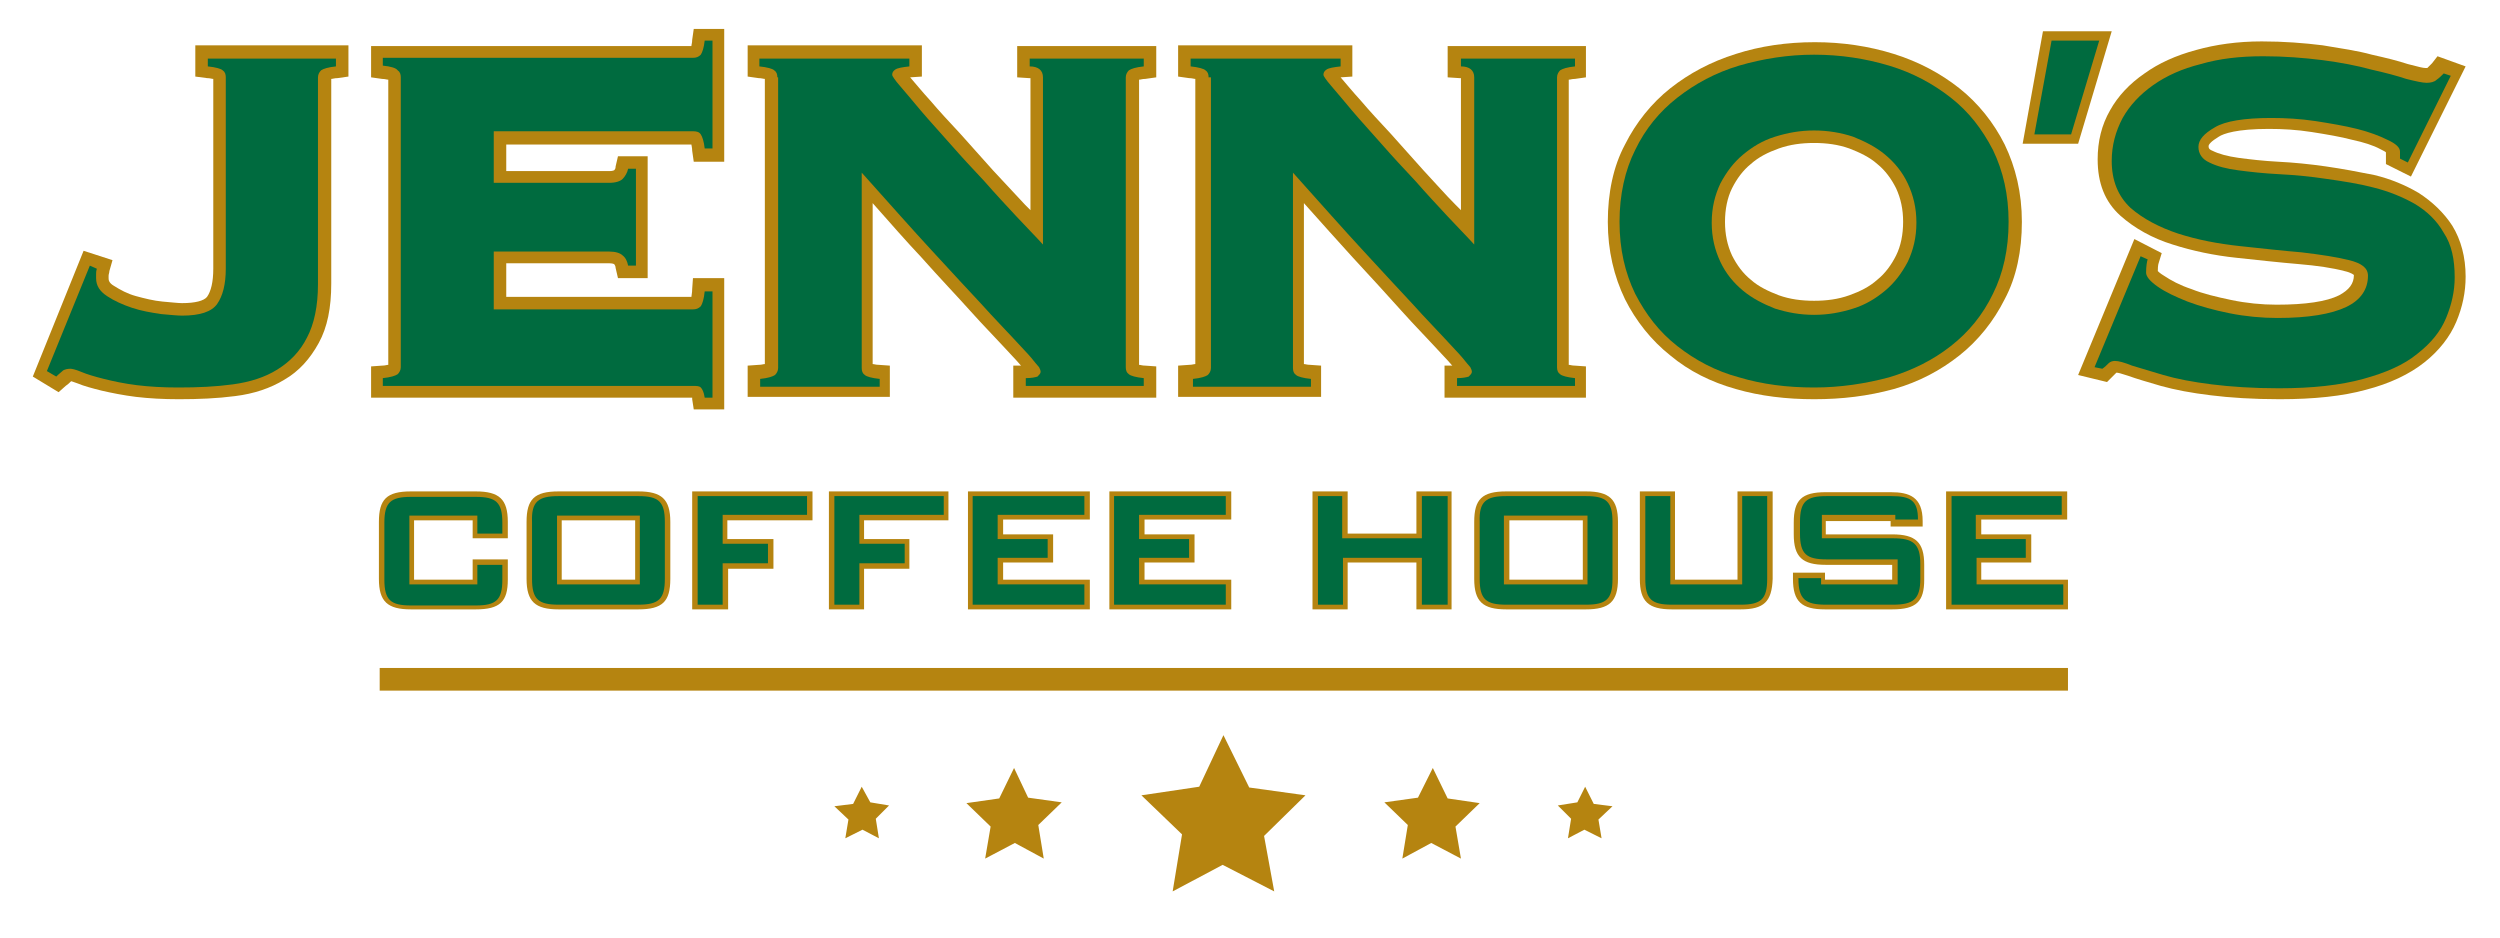 <?xml version="1.0" encoding="utf-8"?>
<!-- Generator: Adobe Illustrator 22.1.0, SVG Export Plug-In . SVG Version: 6.00 Build 0)  -->
<svg version="1.1" id="Layer_1" xmlns="http://www.w3.org/2000/svg" xmlns:xlink="http://www.w3.org/1999/xlink" x="0px" y="0px"
	 width="320px" height="120px" viewBox="0 0 320 120" style="enable-background:new 0 0 320 120;" xml:space="preserve">
<style type="text/css">
	.st0{fill:#B58410;}
	.st1{fill-rule:evenodd;clip-rule:evenodd;fill:#B58410;}
	.st2{fill:#006B3F;}
	.st3{fill:none;}
</style>
<rect x="48.6" y="85.5" class="st0" width="216.1" height="2.9"/>
<path class="st1" d="M156.6,94.1l3.3,6.7l7.2,1l-5.3,5.2l1.3,7.1l-6.6-3.4l-6.4,3.4l1.2-7.3l-5.2-5l7.4-1.1L156.6,94.1L156.6,94.1z
	 M202.9,100.7l1.1,2.2l2.4,0.3l-1.8,1.7l0.4,2.4l-2.2-1.1l-2.1,1.1l0.4-2.5l-1.7-1.7l2.5-0.4L202.9,100.7L202.9,100.7z M110.3,100.7
	l-1.1,2.2l-2.4,0.3l1.8,1.7l-0.4,2.4l2.2-1.1l2.1,1.1l-0.4-2.5l1.7-1.7l-2.4-0.4L110.3,100.7L110.3,100.7z M129.8,98.3l-1.9,3.9
	l-4.2,0.6l3.1,3l-0.7,4.1l3.8-2l3.7,2l-0.7-4.3l3-2.9l-4.3-0.6L129.8,98.3L129.8,98.3z M183.4,98.3l1.9,3.9l4.1,0.6l-3.1,3l0.7,4.1
	l-3.8-2l-3.7,2l0.7-4.3l-3-2.9l4.3-0.6L183.4,98.3z"/>
<g>
	<g>
		<g>
			<path class="st0" d="M22.9,51.1c-2,0-3.8-0.1-5.5-0.3c-1.6-0.2-3.1-0.5-4.4-0.8c-1.2-0.3-2.3-0.6-3-0.9c-0.6-0.2-0.8-0.3-0.9-0.3
				c-0.2,0.2-0.4,0.4-0.7,0.6l-0.9,0.8l-3.3-2l6.5-16.1l3.7,1.2L14,34.7c0,0.2-0.1,0.4-0.1,0.6c0,0.1,0,0.2,0,0.3c0,0.2,0,0.6,0.7,1
				c0.8,0.5,1.7,1,2.8,1.3c1.1,0.3,2.3,0.6,3.4,0.7c1.2,0.1,2,0.2,2.5,0.2c1.7,0,2.8-0.3,3.2-0.8c0.5-0.7,0.8-1.9,0.8-3.6V10.1
				c-0.2,0-0.4-0.1-0.8-0.1L25,9.8v-4h19.6v4L43.2,10c-0.4,0-0.6,0.1-0.8,0.1l0,26.2c0,3.1-0.5,5.6-1.6,7.6c-1.1,2-2.5,3.6-4.4,4.7
				c-1.8,1.1-3.9,1.8-6.3,2.1C27.8,51,25.4,51.1,22.9,51.1z"/>
		</g>
	</g>
</g>
<g>
	<g>
		<g>
			<path class="st0" d="M92.7,52.4h-3.9l-0.2-1.3c0-0.1,0-0.1,0-0.2H47.5v-4l1.4-0.1c0.4,0,0.6-0.1,0.8-0.1l0-36.5
				c-0.2,0-0.4-0.1-0.8-0.1l-1.4-0.2v-4h41c0-0.2,0.1-0.4,0.1-0.8l0.2-1.4h3.9v17h-3.9l-0.2-1.4c0-0.4-0.1-0.7-0.1-0.8l-23.7,0v3.4
				H78c0.4,0,0.6-0.1,0.6-0.1c0.1-0.1,0.2-0.2,0.2-0.5l0.3-1.3h3.8v15.6h-3.8l-0.3-1.3c0-0.2-0.1-0.4-0.2-0.5c0,0-0.2-0.1-0.6-0.1
				H64.8V38h23.7c0-0.2,0.1-0.5,0.1-1l0.1-1.4h4V52.4z"/>
		</g>
	</g>
</g>
<g>
	<g>
		<g>
			<path class="st0" d="M132.2,47.1L132.2,47.1L132.2,47.1z M111.2,47L111.2,47L111.2,47z M98.4,47L98.4,47L98.4,47z M98.4,9.8
				L98.4,9.8L98.4,9.8z"/>
			<path class="st0" d="M148,50.9h-18.3v-4.1h1c0,0,0,0-0.1-0.1c-0.5-0.6-1.3-1.4-2.3-2.5c-1-1.1-2.4-2.5-4.1-4.4
				c-1.7-1.9-3.9-4.2-6.3-6.9c-1.8-1.9-3.9-4.3-6.2-6.9v20.6c0.2,0,0.4,0.1,0.8,0.1l1.4,0.1v4H95.7v-4l1.4-0.1
				c0.4,0,0.6-0.1,0.8-0.1l0-36.5c-0.2,0-0.4-0.1-0.8-0.1l-1.4-0.2v-4H118v4l-1.5,0.1c0.7,0.8,1.5,1.8,2.6,3
				c1.1,1.3,2.4,2.7,3.8,4.2c1.4,1.6,2.8,3.1,4.2,4.7c1.5,1.6,2.9,3.1,4.1,4.4l0.7,0.7V10c0,0-0.1,0-0.2,0l-1.5-0.1v-4H148v4
				l-1.4,0.2c-0.4,0-0.6,0.1-0.8,0.1l0,36.5c0.2,0,0.4,0.1,0.8,0.1l1.4,0.1V50.9z M132.1,10.1L132.1,10.1L132.1,10.1z"/>
		</g>
	</g>
</g>
<g>
	<g>
		<g>
			<path class="st0" d="M153.6,47L153.6,47L153.6,47z M166.4,47L166.4,47L166.4,47z M153.6,9.8C153.6,9.8,153.6,9.8,153.6,9.8
				L153.6,9.8z M200.5,9.8L200.5,9.8L200.5,9.8z"/>
			<path class="st0" d="M203.2,50.9h-18.3v-4.1h1c0,0,0,0-0.1-0.1c-0.5-0.6-1.3-1.4-2.3-2.5c-1-1.1-2.4-2.5-4.1-4.4
				c-1.7-1.9-3.8-4.2-6.3-6.9c-1.8-2-3.9-4.3-6.2-6.9v20.6c0.2,0,0.4,0.1,0.8,0.1l1.4,0.1v4h-18.3v-4l1.4-0.1c0.4,0,0.6-0.1,0.8-0.1
				l0-36.5c-0.2,0-0.4-0.1-0.8-0.1l-1.4-0.2v-4h22.3v4l-1.5,0.1c0.7,0.8,1.5,1.8,2.6,3c1.1,1.3,2.4,2.7,3.8,4.2
				c1.4,1.6,2.8,3.1,4.2,4.7c1.5,1.6,2.8,3.1,4.1,4.4l0.7,0.7V10c0,0-0.1,0-0.2,0l-1.5-0.1v-4h17.7v4l-1.4,0.2
				c-0.4,0-0.6,0.1-0.8,0.1l0,36.5c0.2,0,0.4,0.1,0.8,0.1l1.4,0.1V50.9z"/>
		</g>
	</g>
</g>
<g>
	<g>
		<g>
			<path class="st0" d="M232.2,51.1c-3.5,0-6.9-0.4-10-1.3c-3.2-0.9-6-2.3-8.4-4.3c-2.4-1.9-4.4-4.4-5.8-7.2
				c-1.4-2.9-2.2-6.2-2.2-9.9c0-3.7,0.7-7.1,2.2-9.9c1.4-2.8,3.4-5.3,5.8-7.2c2.4-1.9,5.2-3.4,8.4-4.4c3.1-1,6.5-1.5,10.1-1.5
				c3.5,0,6.9,0.5,10.1,1.5c3.2,1,6,2.5,8.4,4.4c2.4,1.9,4.4,4.4,5.8,7.2c1.4,2.9,2.2,6.2,2.2,9.9c0,3.7-0.7,7.1-2.2,9.9
				c-1.4,2.8-3.4,5.3-5.8,7.2c-2.4,1.9-5.2,3.4-8.4,4.3C239.1,50.7,235.8,51.1,232.2,51.1z M232.2,18.3c-1.6,0-3.1,0.2-4.5,0.7
				c-1.4,0.5-2.6,1.1-3.6,2c-1,0.8-1.8,1.9-2.4,3.1c-0.6,1.2-0.9,2.7-0.9,4.3c0,1.6,0.3,3,0.9,4.3c0.6,1.2,1.4,2.3,2.4,3.1
				c1,0.9,2.3,1.5,3.6,2c1.4,0.5,2.9,0.7,4.5,0.7c1.6,0,3.1-0.2,4.5-0.7c1.4-0.5,2.6-1.1,3.6-2c1-0.8,1.8-1.9,2.4-3.1
				c0.6-1.2,0.9-2.7,0.9-4.3c0-1.6-0.3-3-0.9-4.3c-0.6-1.2-1.4-2.3-2.4-3.1c-1-0.9-2.3-1.5-3.6-2C235.3,18.5,233.8,18.3,232.2,18.3z
				"/>
		</g>
	</g>
</g>
<g>
	<g>
		<g>
			<path class="st0" d="M291.8,51.1c-3.4,0-6.4-0.2-8.8-0.5c-2.5-0.3-4.6-0.7-6.4-1.2c-1.7-0.5-3.1-0.9-4.2-1.3
				c-0.9-0.3-1.3-0.4-1.5-0.4c-0.2,0.2-0.4,0.4-0.6,0.6l-0.6,0.6L266,48l7.2-17.4l3.5,1.8l-0.4,1.3c0,0-0.1,0.2-0.1,1
				c0.1,0.1,0.3,0.3,0.8,0.6c0.9,0.6,2,1.2,3.5,1.7c1.5,0.6,3.2,1,5.1,1.4c1.9,0.4,3.9,0.6,5.8,0.6c3.7,0,6.4-0.4,8-1.2
				c1.3-0.7,1.9-1.5,1.9-2.6c0,0-0.3-0.3-1.2-0.5c-1.5-0.4-3.5-0.7-5.9-0.9c-2.4-0.2-5.1-0.5-7.9-0.8c-2.9-0.3-5.7-0.9-8.2-1.7
				c-2.6-0.8-4.9-2.1-6.7-3.7c-2-1.8-2.9-4.2-2.9-7.2c0-2.3,0.5-4.4,1.6-6.3c1-1.8,2.5-3.4,4.4-4.7c1.8-1.3,4-2.3,6.6-3
				c2.5-0.7,5.3-1.1,8.4-1.1c2.8,0,5.4,0.2,7.8,0.5c2.4,0.4,4.5,0.7,6.3,1.2c1.8,0.4,3.4,0.8,4.6,1.2c1.5,0.4,2,0.5,2.2,0.5
				c0.2,0,0.3,0,0.3,0c0.2-0.2,0.4-0.4,0.6-0.6l0.7-0.9l3.6,1.3l-7,14.1l-3.2-1.6v-1.5c-0.1-0.1-0.3-0.2-0.7-0.4
				c-0.9-0.5-2.2-0.9-3.6-1.2c-1.5-0.4-3.3-0.7-5.2-1c-1.9-0.3-3.7-0.4-5.5-0.4c-4.1,0-5.8,0.6-6.4,1c-1,0.6-1.3,1-1.3,1.2
				c0,0.2,0,0.4,0.5,0.6c0.8,0.4,1.9,0.7,3.3,0.9c1.5,0.2,3.2,0.4,5.1,0.5c2,0.1,4,0.3,6.1,0.6c2.1,0.3,4.2,0.7,6.2,1.1
				c2.1,0.5,4,1.3,5.7,2.3c1.7,1.1,3.2,2.5,4.3,4.2c1.1,1.8,1.7,4,1.7,6.5c0,2-0.4,3.9-1.2,5.8c-0.8,1.9-2.2,3.7-4.1,5.2
				c-1.9,1.5-4.4,2.7-7.5,3.5C299.9,50.7,296.2,51.1,291.8,51.1z"/>
		</g>
	</g>
</g>
<g>
	<g>
		<path class="st0" d="M60.9,78h-8.3c-3,0-4.1-1-4.1-3.9v-7.3c0-2.9,1-3.9,4.1-3.9h8.3c3,0,4.1,1,4.1,3.9v2.1h-4.5v-2.3H53v7.6h7.5
			v-2.6H65v2.6C65,77,64,78,60.9,78z"/>
	</g>
</g>
<g>
	<g>
		<path class="st0" d="M81.7,78H71.5c-3,0-4.1-1-4.1-3.9v-7.3c0-2.9,1-3.9,4.1-3.9h10.2c3,0,4.1,1,4.1,3.9v7.3
			C85.8,77,84.8,78,81.7,78z M71.9,74.2h9.4v-7.6h-9.4V74.2z"/>
	</g>
</g>
<g>
	<g>
		<path class="st0" d="M93.1,78h-4.5V62.9H104v3.7H93.1V69H99v3.8h-5.8V78z"/>
	</g>
</g>
<g>
	<g>
		<path class="st0" d="M110.6,78h-4.5V62.9h15.3v3.7h-10.8V69h5.8v3.8h-5.8V78z"/>
	</g>
</g>
<g>
	<g>
		<path class="st0" d="M139.5,78h-15.6V62.9h15.6v3.6h-11.1v1.9h6.4V72h-6.4v2.2h11.1V78z"/>
	</g>
</g>
<g>
	<g>
		<path class="st0" d="M157.5,78H142V62.9h15.6v3.6h-11.1v1.9h6.4V72h-6.4v2.2h11.1V78z"/>
	</g>
</g>
<g>
	<g>
		<path class="st0" d="M185.8,78h-4.5v-6h-8.8v6H168V62.9h4.5v5.4h8.8v-5.4h4.5V78z"/>
	</g>
</g>
<g>
	<g>
		<path class="st0" d="M203,78h-10.2c-3,0-4.1-1-4.1-3.9v-7.3c0-2.9,1-3.9,4.1-3.9H203c3,0,4.1,1,4.1,3.9v7.3
			C207.1,77,206,78,203,78z M193.2,74.2h9.4v-7.6h-9.4V74.2z"/>
	</g>
</g>
<g>
	<g>
		<path class="st0" d="M222.8,78H214c-3,0-4.1-1-4.1-3.9V62.9h4.5v11.3h8V62.9h4.5v11.2C226.8,77,225.8,78,222.8,78z"/>
	</g>
</g>
<g>
	<g>
		<path class="st0" d="M242.2,78h-8.6c-3,0-4.1-1-4.1-3.9v-0.8h4.1v0.9h8.6v-1.9h-8.5c-3,0-4.1-1-4.1-3.9v-1.5c0-2.9,1-3.9,4.1-3.9
			h8.3c2.4,0,4.1,0.6,4.1,3.7v0.7H242v-0.7h-8.3v1.7h8.5c3,0,4.1,1,4.1,3.9v1.9C246.3,77,245.3,78,242.2,78z"/>
	</g>
</g>
<g>
	<g>
		<path class="st0" d="M264.7,78h-15.6V62.9h15.5v3.6h-11v1.9h6.4V72h-6.4v2.2h11.1V78z"/>
	</g>
</g>
<g>
	<g>
		<g>
			<path class="st0" d="M266,18.4h-7.1L261.5,4h8.8L266,18.4z"/>
		</g>
	</g>
</g>
<path class="st2" d="M12.4,34.4c-0.1,0.3-0.1,0.5-0.1,0.7c0,0.2,0,0.4,0,0.5c0,1,0.5,1.7,1.4,2.3c0.9,0.6,2,1.1,3.2,1.5
	c1.2,0.4,2.4,0.6,3.7,0.8c1.2,0.1,2.1,0.2,2.7,0.2c2.3,0,3.8-0.5,4.5-1.5c0.7-1,1.1-2.5,1.1-4.5V9.9c0-0.4-0.1-0.7-0.4-0.9
	c-0.2-0.2-0.9-0.4-1.9-0.5v-1H43v1c-1,0.1-1.6,0.3-1.9,0.5c-0.2,0.2-0.4,0.5-0.4,0.9v26.5c0,2.8-0.5,5.1-1.4,6.8
	c-0.9,1.8-2.2,3.1-3.8,4.1c-1.6,1-3.5,1.6-5.7,1.9c-2.2,0.3-4.5,0.4-7,0.4c-1.9,0-3.7-0.1-5.3-0.3c-1.6-0.2-3-0.5-4.2-0.8
	c-1.2-0.3-2.2-0.6-2.9-0.9c-0.7-0.3-1.2-0.4-1.4-0.4c-0.4,0-0.7,0.1-0.9,0.2c-0.2,0.2-0.5,0.4-0.9,0.8l-1.2-0.7L11.5,34L12.4,34.4z"
	/>
<path class="st2" d="M80.4,34c-0.1-0.5-0.3-1-0.7-1.3c-0.3-0.3-0.9-0.5-1.7-0.5H63.2v7.4h25.5c0.4,0,0.7-0.1,1-0.4
	c0.2-0.3,0.4-0.9,0.5-1.9h1v13.6h-1c-0.1-0.7-0.3-1.1-0.5-1.3c-0.2-0.2-0.5-0.2-1-0.2H49v-1c1-0.1,1.6-0.3,1.9-0.5
	c0.2-0.2,0.4-0.5,0.4-0.9V9.9c0-0.4-0.1-0.7-0.4-0.9C50.7,8.7,50,8.5,49,8.4v-1h39.7c0.4,0,0.7-0.1,1-0.4c0.2-0.3,0.4-0.9,0.5-1.8h1
	v13.8h-1c-0.1-0.9-0.3-1.5-0.5-1.8c-0.2-0.3-0.5-0.4-1-0.4H63.2v6.6H78c0.8,0,1.4-0.2,1.7-0.5c0.3-0.3,0.6-0.8,0.7-1.3h1V34H80.4z"
	/>
<path class="st2" d="M99.5,9.9c0-0.4-0.1-0.7-0.4-0.9c-0.2-0.2-0.9-0.4-1.9-0.5v-1h19.2v1c-0.9,0.1-1.5,0.2-1.8,0.4
	c-0.3,0.2-0.4,0.4-0.4,0.7c0,0.1,0.3,0.6,1,1.4c0.7,0.8,1.6,1.9,2.7,3.2c1.1,1.3,2.4,2.7,3.8,4.3c1.4,1.6,2.8,3.1,4.3,4.7
	c1.4,1.6,2.8,3.1,4.1,4.5c1.3,1.4,2.5,2.6,3.4,3.6V9.9c0-0.9-0.6-1.4-1.7-1.4v-1h14.6v1c-1,0.1-1.6,0.3-1.9,0.5
	c-0.2,0.2-0.4,0.5-0.4,0.9v37.1c0,0.4,0.1,0.7,0.4,0.9c0.2,0.2,0.9,0.4,1.9,0.5v1h-15.1v-1c0.7,0,1.2-0.1,1.5-0.2
	c0.2-0.2,0.4-0.4,0.4-0.6c0-0.2-0.1-0.4-0.2-0.6c-0.2-0.2-0.5-0.6-1-1.2c-0.5-0.6-1.3-1.4-2.3-2.5c-1-1.1-2.4-2.5-4.1-4.4
	c-1.7-1.8-3.8-4.1-6.3-6.8c-2.5-2.7-5.5-6.1-9-10v25c0,0.4,0.1,0.7,0.4,0.9c0.2,0.2,0.9,0.4,1.9,0.5v1H97.3v-1
	c1-0.1,1.6-0.3,1.9-0.5c0.2-0.2,0.4-0.5,0.4-0.9V9.9z"/>
<path class="st2" d="M154.7,9.9c0-0.4-0.1-0.7-0.4-0.9c-0.2-0.2-0.9-0.4-1.9-0.5v-1h19.2v1c-0.9,0.1-1.5,0.2-1.8,0.4
	c-0.3,0.2-0.4,0.4-0.4,0.7c0,0.1,0.3,0.6,1,1.4c0.7,0.8,1.6,1.9,2.7,3.2c1.1,1.3,2.4,2.7,3.8,4.3c1.4,1.6,2.8,3.1,4.3,4.7
	c1.4,1.6,2.8,3.1,4.1,4.5c1.3,1.4,2.5,2.6,3.4,3.6V9.9c0-0.9-0.6-1.4-1.7-1.4v-1h14.6v1c-1,0.1-1.6,0.3-1.9,0.5
	c-0.2,0.2-0.4,0.5-0.4,0.9v37.1c0,0.4,0.1,0.7,0.4,0.9c0.2,0.2,0.9,0.4,1.9,0.5v1h-15.1v-1c0.7,0,1.2-0.1,1.5-0.2
	c0.2-0.2,0.4-0.4,0.4-0.6c0-0.2-0.1-0.4-0.2-0.6c-0.2-0.2-0.5-0.6-1-1.2c-0.5-0.6-1.3-1.4-2.3-2.5c-1-1.1-2.4-2.5-4.1-4.4
	c-1.7-1.8-3.8-4.1-6.3-6.8c-2.5-2.7-5.5-6.1-9-10v25c0,0.4,0.1,0.7,0.4,0.9c0.2,0.2,0.9,0.4,1.9,0.5v1h-15.1v-1
	c1-0.1,1.6-0.3,1.9-0.5c0.2-0.2,0.4-0.5,0.4-0.9V9.9z"/>
<path class="st2" d="M232.2,7c3.4,0,6.6,0.5,9.6,1.4c3,0.9,5.6,2.3,7.9,4.1c2.3,1.8,4,4,5.4,6.7c1.3,2.7,2,5.7,2,9.2
	c0,3.5-0.7,6.6-2,9.2c-1.3,2.7-3.1,4.9-5.4,6.7c-2.3,1.8-4.9,3.1-7.9,4c-3,0.8-6.2,1.3-9.6,1.3c-3.4,0-6.6-0.4-9.6-1.3
	c-3-0.8-5.6-2.2-7.9-4c-2.3-1.8-4-4-5.4-6.7c-1.3-2.7-2-5.7-2-9.2c0-3.5,0.7-6.6,2-9.2c1.3-2.7,3.1-4.9,5.4-6.7
	c2.3-1.8,4.9-3.2,7.9-4.1C225.7,7.5,228.9,7,232.2,7z M232.2,16.7c-1.8,0-3.4,0.3-5,0.8c-1.6,0.5-2.9,1.3-4.1,2.3
	c-1.2,1-2.1,2.2-2.9,3.7c-0.7,1.5-1.1,3.1-1.1,5c0,1.9,0.4,3.5,1.1,5c0.7,1.5,1.7,2.7,2.9,3.7c1.2,1,2.6,1.7,4.1,2.3
	c1.6,0.5,3.2,0.8,5,0.8c1.8,0,3.4-0.3,5-0.8c1.6-0.5,2.9-1.3,4.1-2.3c1.2-1,2.1-2.2,2.9-3.7c0.7-1.5,1.1-3.1,1.1-5
	c0-1.9-0.4-3.5-1.1-5c-0.7-1.5-1.7-2.7-2.9-3.7c-1.2-1-2.6-1.7-4.1-2.3C235.7,17,234,16.7,232.2,16.7z"/>
<path class="st2" d="M274.9,33.2c-0.1,0.3-0.2,0.9-0.2,1.7c0,0.5,0.5,1.1,1.5,1.8c1,0.7,2.3,1.3,3.8,1.9c1.6,0.6,3.4,1.1,5.4,1.5
	c2,0.4,4.1,0.6,6.1,0.6c4,0,6.9-0.5,8.8-1.4c1.9-0.9,2.8-2.3,2.8-4c0-1-0.8-1.6-2.4-2c-1.6-0.4-3.6-0.7-6.1-1
	c-2.4-0.2-5.1-0.5-7.9-0.8c-2.8-0.3-5.4-0.8-7.9-1.6c-2.4-0.8-4.5-1.9-6.1-3.3c-1.6-1.5-2.4-3.5-2.4-6c0-2,0.5-3.8,1.4-5.5
	c0.9-1.6,2.2-3,3.9-4.2c1.7-1.2,3.7-2.1,6.1-2.7c2.4-0.7,5-1,8-1c2.7,0,5.2,0.2,7.6,0.5c2.3,0.3,4.4,0.7,6.2,1.2
	c1.8,0.4,3.3,0.8,4.5,1.2c1.2,0.3,2.1,0.5,2.6,0.5c0.5,0,1-0.1,1.3-0.4c0.3-0.2,0.6-0.5,0.9-0.8l0.9,0.3l-5.5,11.1l-1-0.5v-0.9
	c0-0.5-0.5-1-1.6-1.5c-1-0.5-2.3-1-3.9-1.4c-1.6-0.4-3.4-0.7-5.3-1c-2-0.3-3.9-0.4-5.7-0.4c-3.4,0-5.9,0.4-7.2,1.2
	c-1.4,0.8-2.1,1.6-2.1,2.5c0,0.9,0.5,1.6,1.4,2c1,0.5,2.2,0.8,3.7,1c1.5,0.2,3.3,0.4,5.3,0.5c2,0.1,4,0.3,6,0.6
	c2.1,0.3,4.1,0.6,6,1.1c2,0.5,3.7,1.2,5.3,2.1c1.5,0.9,2.8,2.1,3.7,3.7c1,1.5,1.4,3.4,1.4,5.7c0,1.8-0.4,3.5-1.1,5.2
	c-0.7,1.7-1.9,3.2-3.7,4.6c-1.7,1.4-4,2.4-6.9,3.2c-2.9,0.8-6.5,1.2-10.8,1.2c-3.3,0-6.2-0.2-8.6-0.5c-2.4-0.3-4.5-0.7-6.2-1.2
	c-1.7-0.5-3-0.9-4-1.2c-1-0.4-1.7-0.6-2.2-0.6c-0.3,0-0.6,0.1-0.8,0.3c-0.2,0.2-0.5,0.5-0.8,0.7l-1-0.2l5.9-14.2L274.9,33.2z"/>
<path class="st2" d="M52.4,66v8.8h8.7v-2.5h3.2v1.9c0,2.6-0.8,3.3-3.4,3.3h-8.3c-2.6,0-3.4-0.7-3.4-3.3v-7.3c0-2.6,0.8-3.3,3.4-3.3
	h8.3c2.6,0,3.4,0.7,3.4,3.3v1.4h-3.2V66H52.4z"/>
<path class="st2" d="M71.5,63.5h10.2c2.6,0,3.4,0.7,3.4,3.3v7.3c0,2.6-0.8,3.3-3.4,3.3H71.5c-2.6,0-3.4-0.7-3.4-3.3v-7.3
	C68,64.2,68.9,63.5,71.5,63.5z M81.9,74.8V66H71.3v8.8H81.9z"/>
<path class="st2" d="M89.3,63.5h14v2.4H92.5v3.7h5.8v2.5h-5.8v5.3h-3.2V63.5z"/>
<path class="st2" d="M106.8,63.5h14v2.4H110v3.7h5.8v2.5H110v5.3h-3.2V63.5z"/>
<path class="st2" d="M124.5,63.5h14.3v2.4h-11.1V69h6.4v2.4h-6.4v3.4h11.1v2.6h-14.3V63.5z"/>
<path class="st2" d="M142.6,63.5h14.3v2.4h-11.1V69h6.4v2.4h-6.4v3.4h11.1v2.6h-14.3V63.5z"/>
<path class="st2" d="M168.6,63.5h3.2v5.4H182v-5.4h3.3v13.9H182v-6h-10.1v6h-3.2V63.5z"/>
<path class="st2" d="M192.8,63.5H203c2.6,0,3.4,0.7,3.4,3.3v7.3c0,2.6-0.8,3.3-3.4,3.3h-10.2c-2.6,0-3.4-0.7-3.4-3.3v-7.3
	C189.3,64.2,190.2,63.5,192.8,63.5z M203.2,74.8V66h-10.7v8.8H203.2z"/>
<path class="st2" d="M213.8,74.8h9.2V63.5h3.2v10.6c0,2.6-0.8,3.3-3.4,3.3H214c-2.6,0-3.4-0.7-3.4-3.3V63.5h3.2V74.8z"/>
<path class="st2" d="M233.2,65.9v3h9.1c2.6,0,3.5,0.7,3.5,3.3v1.9c0,2.6-0.9,3.3-3.5,3.3h-8.6c-2.6,0-3.5-0.7-3.5-3.3V74h2.9v0.8
	h9.8v-3.2h-9.1c-2.6,0-3.4-0.7-3.4-3.3v-1.5c0-2.6,0.8-3.3,3.4-3.3h8.3c2.5,0,3.4,0.6,3.4,3v0h-2.9v-0.6H233.2z"/>
<path class="st2" d="M249.7,63.5h14.2v2.4h-11V69h6.4v2.4H253v3.4h11.1v2.6h-14.3V63.5z"/>
<polygon class="st2" points="260.4,17.2 265.1,17.2 268.7,5.2 262.6,5.2 "/>
<rect class="st3" width="320" height="120"/>
</svg>
